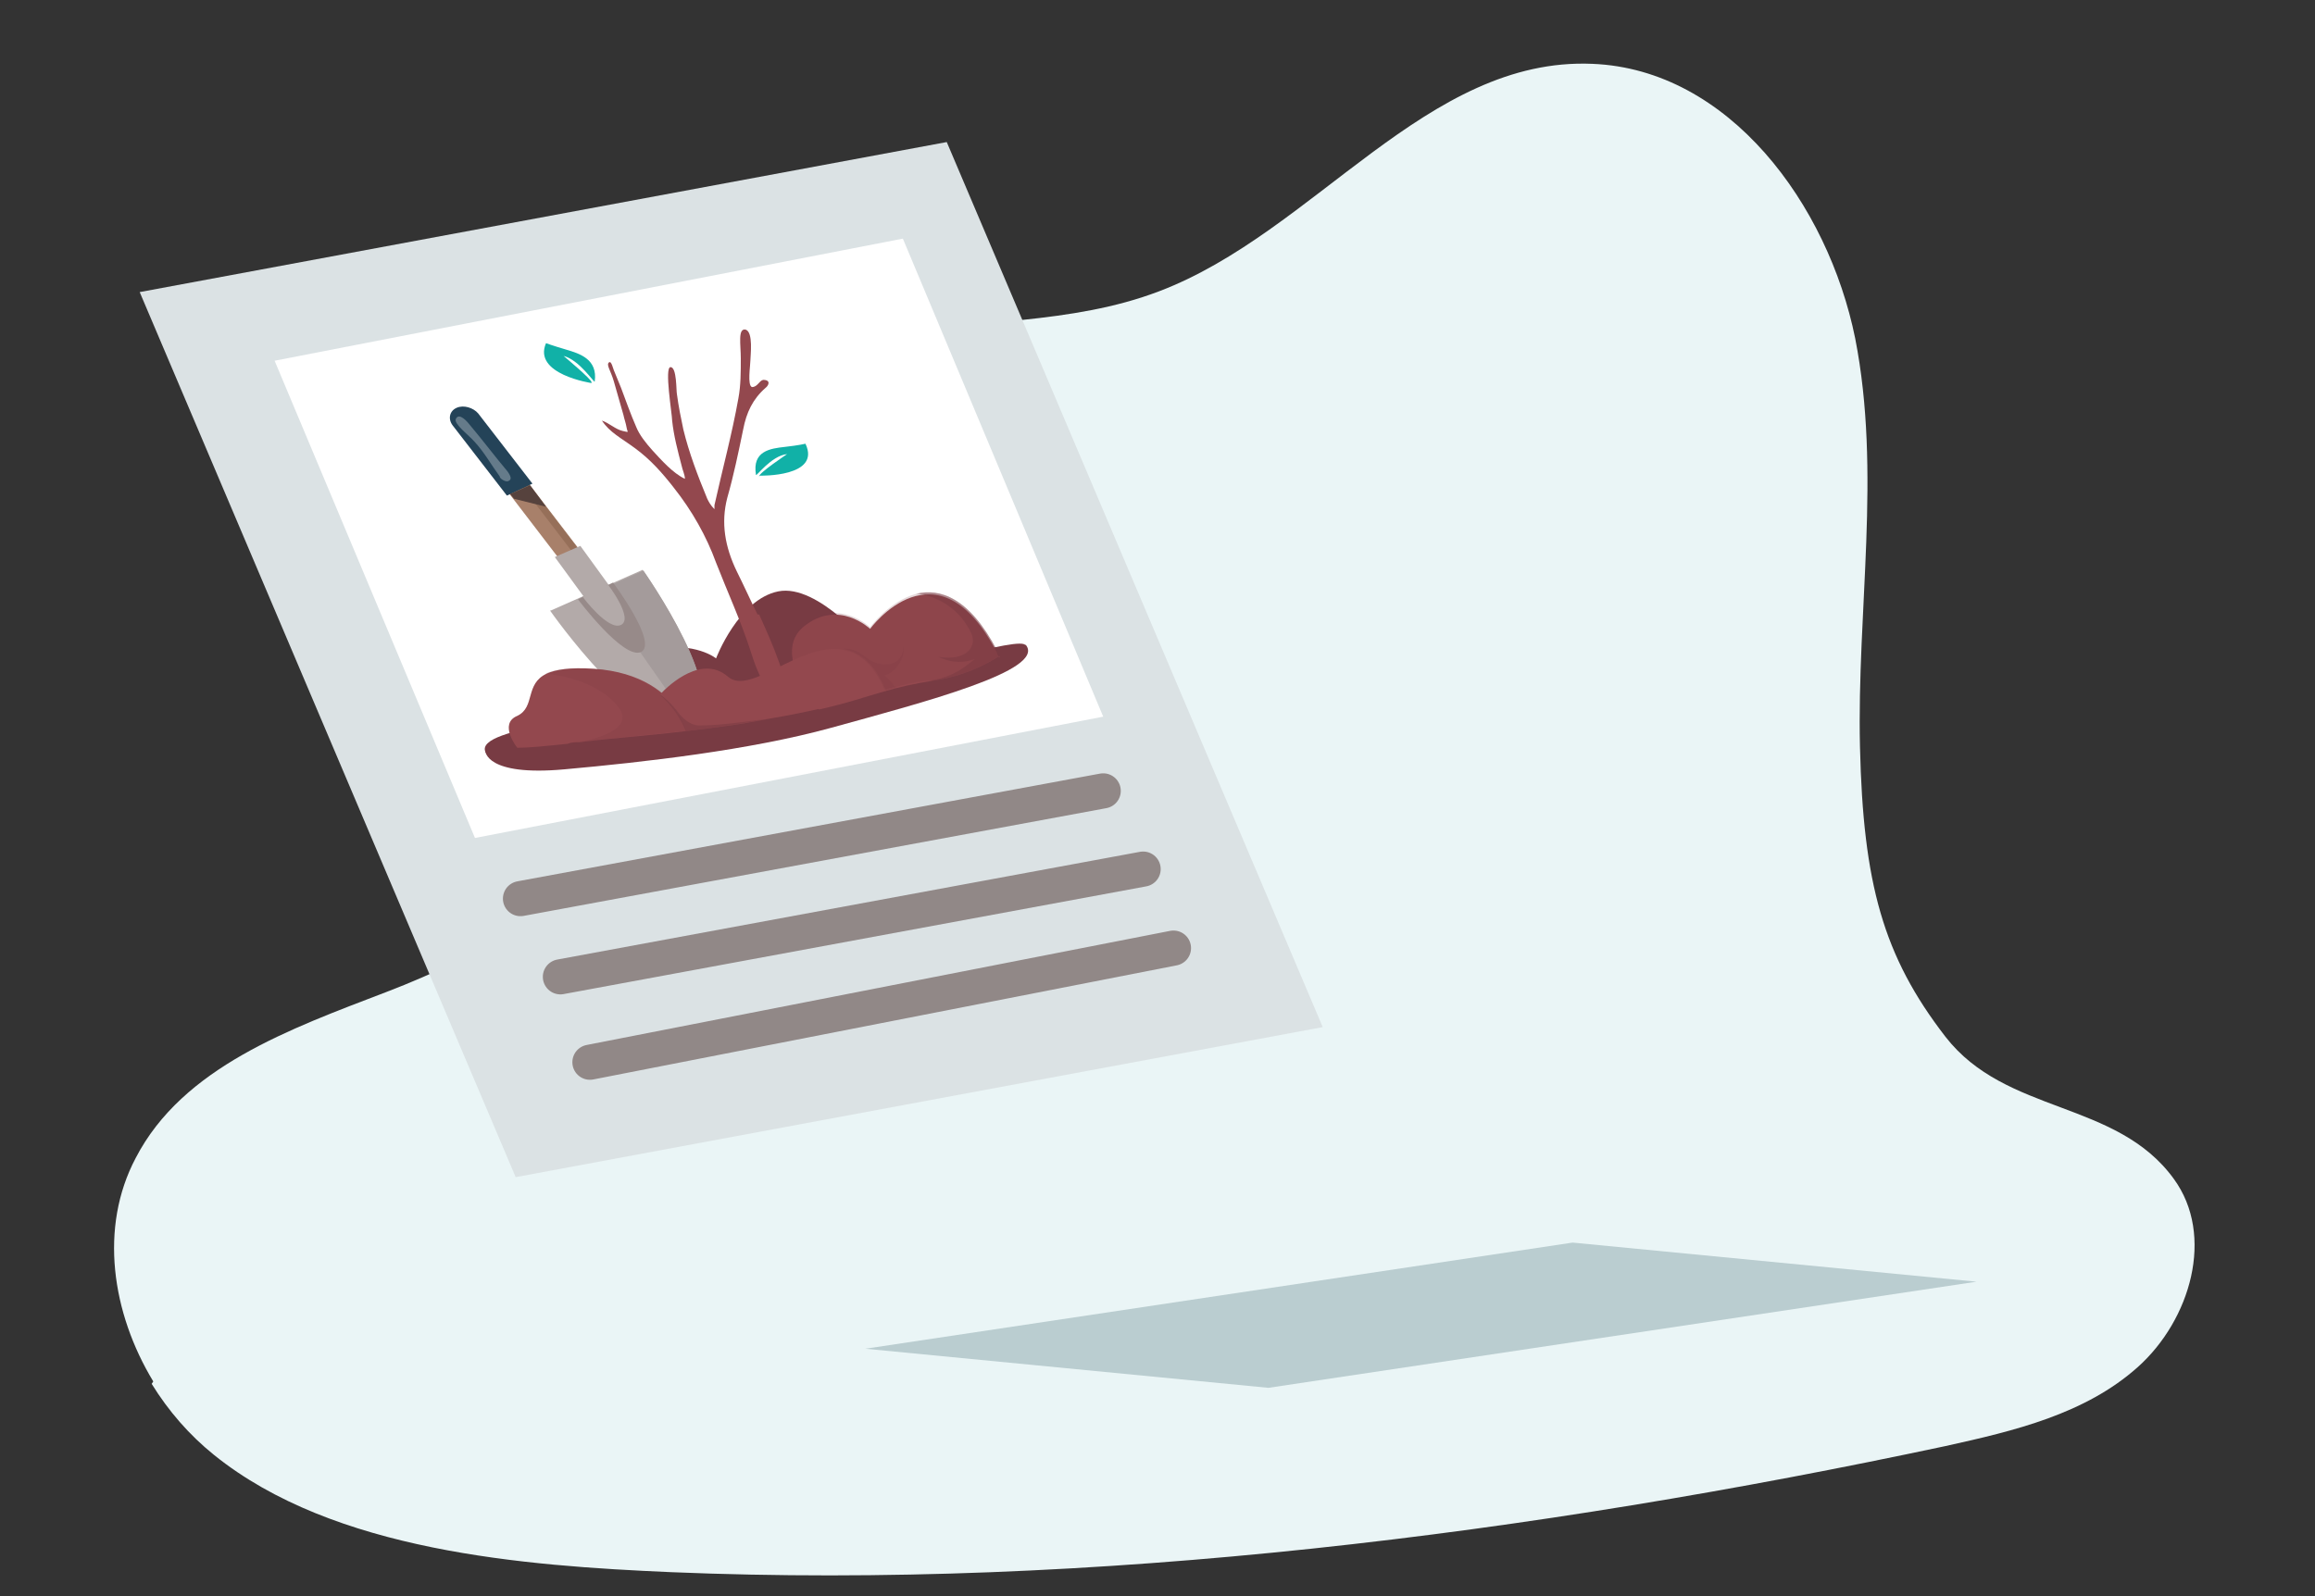 <?xml version="1.0" encoding="UTF-8"?>
<svg id="Layer_1" xmlns="http://www.w3.org/2000/svg" xmlns:xlink="http://www.w3.org/1999/xlink" version="1.1" viewBox="0 0 290 200">
  <rect x="0" y="0" width="290" height="200" fill="#333333" stroke="none"/>
  <!-- Generator: Adobe Illustrator 29.2.0, SVG Export Plug-In . SVG Version: 2.1.0 Build 108)  -->
  <defs>
    <style>
      .st0, .st1 {
        fill: none;
      }

      .st2 {
        fill: #244358;
      }

      .st3 {
        fill: #ffe9a4;
      }

      .st4 {
        fill: #eaf5f6;
      }

      .st5 {
        opacity: .5;
      }

      .st5, .st6, .st7 {
        fill: #783b43;
      }

      .st5, .st6, .st8 {
        isolation: isolate;
      }

      .st6 {
        opacity: .2;
      }

      .st9 {
        fill: #a8806a;
      }

      .st10 {
        fill: #b3aaa9;
      }

      .st11 {
        clip-path: url(#clippath-1);
      }

      .st12 {
        fill: #11b1a7;
      }

      .st1 {
        stroke: #918887;
        stroke-linecap: round;
        stroke-miterlimit: 10;
        stroke-width: 4.4px;
      }

      .st13 {
        fill: #978a89;
      }

      .st14 {
        fill: #a49b9b;
      }

      .st15, .st8 {
        fill: #fff;
      }

      .st16 {
        fill: #93484e;
      }

      .st17 {
        fill: #dbe2e4;
      }

      .st18 {
        fill: #cb8425;
      }

      .st19 {
        fill: #966f59;
      }

      .st20 {
        fill: #56423d;
      }

      .st21 {
        clip-path: url(#clippath);
      }

      .st22 {
        fill: #bacdd0;
      }

      .st8 {
        opacity: .3;
      }
    </style>
    <clipPath id="clippath">
      <polygon class="st0" points="117.8 91.2 74.6 98.9 60.3 63.1 103.8 54.9 117.8 91.2"/>
    </clipPath>
    <clipPath id="clippath-1">
      <polygon class="st0" points="138.2 89.8 59.5 105 34.4 45.2 113.1 29.9 138.2 89.8"/>
    </clipPath>
  </defs>
  <path class="st4" d="M19.2,173.1c-5.2-8.6-6.8-19.3-2.2-28,5.9-11.4,19.4-16.2,31.4-20.8,12-4.6,25.1-11.7,27.7-24.3,1.7-8.1-1.5-16.4-1.6-24.6-.2-15.8,22.5-30.9,36-33.3,11.6-2.1,23.7-1.4,34.7-5.6,19.5-7.4,33.5-29.4,54.3-28.5,17.1.7,29.5,17.6,32.9,34.4,3.3,16.8.2,34.1.6,51.2s2.9,26.2,10.7,36.3c7.6,9.8,21.4,7.9,28.6,17.8,5.2,7.1,2.1,17.7-4.5,23.6s-15.5,8-24.1,9.9c-51.6,11-106.8,18-159.6,15.8-18.5-.8-42.3-2.6-57.3-14.7-3.1-2.5-5.7-5.5-7.8-8.9l.2-.3h0Z"/>
  <rect class="st0" width="290" height="200"/>
  <polygon class="st22" points="158.9 173.9 108.4 169 197 155.7 247.6 160.6 158.9 173.9"/>
  <g>
    <polygon class="st17" points="165.7 128.7 64.6 147.5 17.5 36.6 118.6 17.8 165.7 128.7"/>
    <g>
      <polygon class="st15" points="117.8 91.2 74.6 98.9 60.3 63.1 103.8 54.9 117.8 91.2"/>
      <g class="st21">
        <g>
          <path class="st18" d="M75.6,84.2l-9.3,16.7,38.8-7.7-20.2-11.6c-3.3-1.9-7.5-.7-9.4,2.6h.1Z"/>
          <path class="st3" d="M95.9,59.4c1.2,3.2-1,6.5-4.8,7.3s-7.9-1.3-9-4.5,1-6.5,4.8-7.3,7.9,1.3,9,4.5Z"/>
          <path class="st16" d="M102,85.5l-5.5,9.8,24.9-4.9-12-6.9c-2.6-1.5-5.9-.6-7.4,2Z"/>
          <g>
            <path class="st16" d="M102.5,73.3c.3-.7.5-1.4.8-2.1s.3-.7.5-1,.2-.3.3-.5.2-.2.2,0v.3c-.4,1.2-.9,2.5-1.3,3.7,0,.3-.2.7,0,1.1.4,1.3.9,2.6,1.3,3.9.5,1.3,1,2.6,1.6,3.9.3.8.8,1.5.9,2.3s0,.9-.7.9-.7,0-.8-.6c-.7-2.9-1.8-5.7-2.7-8.6-.6-1.9-1.3-3.7-1.9-5.6-.4-1.2-.9-2.3-1.7-3.3-.5-.6-1-1.2-1.6-1.7s-1.1-.7-1.4-1.2c.3,0,.6.4.9.5s.2,0,.2-.2v-.6c0-.5-.2-1-.3-1.5s-.3-.8-.2-.9l.2.3c0,.3.2.5.3.8.2.6.4,1.2.6,1.7,0,.4.4.7.6,1,.4.4.9,1,1.4,1.3v-.6c0-.7-.3-1.3-.3-2s-.2-2.4,0-2.4c.3,0,.2,1.1.2,1.2,0,.5,0,1.1.2,1.6.2,1,.5,2.1.9,3.1,0,0,0,.3.3.4v-.2c.5-1.6,1-3.2,1.3-4.8,0-.6.2-1.2.2-1.8s0-1.4.3-1.3,0,1.2,0,1.4-.2,1.1,0,1.2.3-.3.5-.3c.4,0,.3.2,0,.4-.6.5-.9,1.1-1.1,1.8-.3,1-.6,2.1-.9,3.1-.4,1.1-.2,2.2.2,3.3.2.5.4,1.1.6,1.7v.3h.4Z"/>
            <path class="st12" d="M102.8,67.2s2.8,0,2.1-1.4h-.9c-.6,0-1.5.2-1.4,1.2,0,0,.7-.9,1.5-.9,0,0-1.4.9-1.3,1h0Z"/>
            <path class="st12" d="M95.5,63.1s-2.7-.4-2-1.8c0,0,.3,0,.9.3s1.4.4,1.2,1.4c0,0-.6-1-1.3-1.1,0,0,1.2,1.1,1.2,1.2Z"/>
          </g>
          <g>
            <path class="st16" d="M77.3,75.7c-.6-.2-1.3-.4-2-.6s-.7-.2-1.1-.3-.4,0-.5,0-.3,0-.2,0h.2c1.1.4,2.2.8,3.3,1.2.3,0,.5.3.6.5.3.8.6,1.5.8,2.3.2.8.4,1.6.6,2.4,0,.5,0,1,.3,1.4s.5.4,1.2,0c.6-.3.7-.3.5-.6-.9-1.6-1.4-3.3-2-5-.4-1.1-.8-2.2-1.2-3.3-.3-.7-.3-1.4,0-2.2,0-.5.3-.9.7-1.4s.7-.7.7-1.1l-.6.6c-.2.2-.2,0-.3,0s0-.2-.2-.3c-.2-.3-.3-.5-.5-.8s0-.5-.3-.5,0,.2,0,.2c0,.2,0,.3.2.5,0,.3.3.7.4,1v.7c0,.3-.3.8-.7,1.1,0,0,0-.2-.2-.3-.2-.4-.4-.7-.8-1,0,0-1.1-1.2-1.4-1.1s.4.6.4.6c.3.3.5.5.7.8.4.6.6,1.1.8,1.8v.3h0c-1.3-.5-2.7-1.1-3.9-1.7-.5-.2-.8-.5-1.2-.7s-.7-.6-1-.5.5.6.6.7c0,0,.8.4.6.5s-.5,0-.7,0c-.4,0,0,.2,0,.2.9,0,1.5.2,2.1.4.8.4,1.7.7,2.6,1.1,1,.4,1.4.9,1.6,1.6,0,.3.2.7.3,1v.2h0v.3h-.4Z"/>
            <path class="st12" d="M79.4,69.2s2.3,0,1.8-1.2h-.8c-.5,0-1.3.2-1.1,1,0,0,.6-.7,1.2-.8,0,0-1.1.7-1.1.8h0v.2Z"/>
            <path class="st12" d="M69.8,71.5s-1.7,1.1-2.3,0c0,0,.2,0,.7-.3.5-.2,1.1-.5,1.7.3,0,0-1-.3-1.5,0h1.5,0Z"/>
            <path class="st12" d="M73.8,69.3s-2.2,0-1.9-1.2h.8c.5,0,1.2.2,1.3,1,0,0-.7-.7-1.3-.8,0,0,1.2.7,1.2.8h0v.2Z"/>
          </g>
        </g>
      </g>
    </g>
    <line class="st1" x1="138.2" y1="99.1" x2="65.2" y2="112.6"/>
    <line class="st1" x1="143.2" y1="108.9" x2="70.2" y2="122.4"/>
    <line class="st1" x1="147" y1="118.8" x2="73.9" y2="133.1"/>
  </g>
  <g>
    <polygon class="st15" points="138.2 89.8 59.5 105 34.4 45.2 113.1 29.9 138.2 89.8"/>
    <g class="st11">
      <g>
        <g>
          <path class="st7" d="M60.8,94.1s0,3.2,9.9,2.3c10-.9,23.2-2.4,33.4-5.2,11.6-3.2,27-7.2,24.4-10.4-1.4.9-2.4,1.3-2.4,1.3l-21,5.8h-2.3l-15.3.4-26.7,5.8h0Z"/>
          <path class="st7" d="M73.5,86.6s2.9-4.4,8.3-5.3,7.9,1.2,7.9,1.2c0,0,2.8-7.4,7.8-8.4s11.6,7.1,11.6,7.1c0,0-.8,4.3-1.2,4.6-.4.2-25.4,5.4-25.4,5.4l-9-4.5h0Z"/>
          <path class="st7" d="M128.5,80.8c.6,1.4-9.6,6.1-28.1,9.8-18.5,3.6-38.3,6.7-39.6,3.6s15-4.4,34-7.1c19.5-2.8,33.2-7.6,33.7-6.2h0Z"/>
          <g>
            <g>
              <path class="st10" d="M69,76.5l11.5-5.1s11.7,16.5,5.8,19.1c-5.8,2.6-17.4-14-17.4-14h0Z"/>
              <path class="st14" d="M74.8,74l11.6,16.6h0c5.8-2.6-5.8-19.1-5.8-19.1l-5.8,2.6h0Z"/>
            </g>
            <g>
              <g>
                <path class="st9" d="M73.6,70.2l-2.5,1.2-10.8-14.1c-.5-.6-.3-1.4.4-1.7h0c.7-.3,1.6,0,2.1.5l10.8,14.1Z"/>
                <path class="st19" d="M60.7,55.6s-.2,0-.3.2c.6,0,1.2.2,1.6.7l10.8,14.1-1.7.8h0l2.5-1.1-10.8-14.1c-.5-.6-1.4-.9-2.1-.5h0Z"/>
              </g>
              <polygon class="st10" points="76.4 73.5 73.3 75 69.5 69.8 72.7 68.4 76.4 73.5"/>
              <path class="st13" d="M72.4,75.1l4.4-2.1s5.7,7.6,3.5,8.7c-2.2,1-7.9-6.6-7.9-6.6Z"/>
              <path class="st10" d="M73,74.8c.9-.8,2-1.3,3.2-1.5,0,0,3.2,4.2,1.6,5s-4.8-3.5-4.8-3.5Z"/>
              <g>
                <path class="st2" d="M66.7,60.6l-3.2,1.5-6.8-8.8c-.6-.8-.4-1.8.5-2.2h0c.9-.4,2.1,0,2.7.7l6.8,8.8Z"/>
                <path class="st8" d="M59.4,55.3c1.3,1.4,2.1,2.9,3.2,4.4,0,.2.3.4.5.5s.5.2.7,0c.4-.2,0-.8-.2-1.1-1.6-1.9-3.1-3.9-4.7-5.8-.3-.4-1.4-1.7-1.8-.8-.3.6,1.8,2.2,2.2,2.7h0Z"/>
                <polygon class="st20" points="63.9 61.9 64.4 62.5 68.4 63.5 66.4 60.8 63.9 61.9"/>
              </g>
            </g>
          </g>
          <path class="st7" d="M126.8,81.3c-.3.2-.8.5-1.5.9-1.6,1-4.3,2.5-8.4,3.1-2.4.4-4.2.8-5.9,1.3-2.5.7-4.7,1.5-8.3,2.3s-3.8.8-6.5,1.3h-.2c-3.4.7-6.8,1.1-10.1,1.5-.6,0-1.2,0-1.8.2h-.5c-4,.4-7.8.8-11.1,1.2-3.8.5-6.4.7-8,.7h-1.9c.4,0,.9-.3,1.6-.6.2,0,.4,0,.5-.2,1.8-.5,4.3-1.1,7.5-1.7,3.5-.7,7.6-1.4,12.3-2.2h.3c3.1-.5,6.5-1,10-1.5,2-.3,4.1-.6,6.1-1,1.8-.3,3.7-.7,5.6-1h0c1.2-.2,2.3-.5,3.4-.7,3.6-.8,6.8-1.5,9.5-2.1,2-.5,3.8-.9,5.2-1.2h.4c.6,0,1-.2,1.4-.2h.4Z"/>
          <path class="st16" d="M86,91.6c-4.9.6-9.5.9-13.4,1.4-.5,0-1,0-1.5.2h0c-2.9.3-4.9.5-6.3.5h0s-2.4-3,0-4c2.3-1.1.9-4,3.7-5.3,1.1-.5,2.9-.8,5.9-.6,6,.4,9.1,3.1,10.6,5.3.7,1,1.1,1.9,1.3,2.4h-.3Z"/>
          <path class="st16" d="M125.2,82.2c-1.6,1-4.3,2.5-8.4,3.1-2.4.4-4.2.8-5.9,1.3-2.5.7-4.7,1.5-8.3,2.3-.4-.5-1-1.2-1.5-2.1-1.6-2.5-3.1-6.1-.4-8.3,4.3-3.5,8.3.3,8.3.3,0,0,8.4-11.5,15.9,3,0,.2.2.4.3.6v-.2Z"/>
          <path class="st6" d="M125.2,82.2c-1.6,1-4.3,2.5-8.4,3.1h-1c-1.4.2-2.6.5-3.7.8-.4,0-.8.2-1.2.3-.4,0-.8.2-1.2.3-2.1.6-4.1,1.3-7.1,2-.4-.5-1-1.2-1.5-2.1-1.6-2.5-3.1-6.1-.4-8.3,4.3-3.5,8.3.3,8.3.3,0,0,2.4-3.3,5.8-4.2,2.9-.7,6.6.4,10.1,7.1,0,.2.2.4.3.6h0Z"/>
          <path class="st6" d="M86,91.6c-.6,0-1.2,0-1.8.2h-.5c-4,.4-7.8.8-11.1,1.2-.5,0-1,0-1.4.2,1.4-.2,8.9-1.3,6.2-4.7-3-3.7-9.1-4.1-9.1-4.1,1.1-.5,2.9-.8,5.9-.6,4,.3,6.8,1.6,8.6,3.1h0c.9.7,1.5,1.5,2,2.2.7,1,1.1,1.9,1.3,2.4h0Z"/>
          <path class="st16" d="M111,86.5c-.4,0-.8.2-1.2.3-3.3,1-6.5,2.1-13.7,3.3-3.4.7-6.8,1.1-10.1,1.5-.2-.5-.6-1.4-1.3-2.4-.5-.7-1.2-1.5-2-2.2,1.2-1.3,5.3-5,8.5-2.2,2.8,2.4,9-4.3,14.3-3.4h0c1.7.3,3.3,1.3,4.6,3.6.3.5.5,1,.8,1.6h0Z"/>
          <path class="st6" d="M110.8,84.6c.6.6,1.1,1.1,1.4,1.6-.4,0-.8.2-1.2.3-.3-.6-.5-1.1-.8-1.6-1.3-2.3-2.9-3.3-4.6-3.6,0,0,1.2-.3,2.8,1,1.5,1.2,3.3,1.3,4.3.2.3-.4.5-.9.4-1.5.4,1-.6,3.1-2.2,3.6h-.1Z"/>
          <path class="st5" d="M125.2,82.2c-1.6,1-4.3,2.5-8.4,3.1h-.3c3.4-.6,4.6-2,5.6-2.7-1.3.4-2.6.6-4.6-.3,3.7.6,5-1.4,4.1-3.1-2.3-4.6-6.8-4.8-6.8-4.8,2.9-.7,6.6.4,10.1,7.1,0,.2.2.4.3.6h0Z"/>
          <path class="st5" d="M96.2,90.1h-.2c-3.4.7-6.8,1.1-10.1,1.5-.2-.5-.6-1.4-1.3-2.4-.5-.7-1.2-1.5-2-2.2,0,0,1.1.6,2.3,2.2h0c.8,1.1,1.9,1.8,2.9,1.7,2.6,0,6.4-.6,8.2-.8h.2Z"/>
        </g>
        <g>
          <path class="st16" d="M95.1,77c.9,2,1.8,4,2.5,6,.3.8.5,1.6.2,2.3-1.6,3.6-3.5-2.9-3.8-3.8-1.2-3.7-2.9-7.4-4.3-11-1.2-3.3-3-6.5-5.3-9.4-1.4-1.8-2.9-3.5-4.8-4.9s-3.2-2-4.2-3.5c.9.3,1.7,1.1,2.6,1.3s.6.2.5-.4-.3-1.1-.4-1.6c-.4-1.4-.8-2.8-1.2-4.2s-1-2.1-.6-2.4c.3-.2.5.8.6,1,.3.7.6,1.5.9,2.2.6,1.6,1.2,3.3,1.9,4.9.4,1,1.2,2,2,2.9,1.1,1.2,2.6,2.9,4.1,3.6,0-.5-.3-1.1-.4-1.6-.5-1.9-1-3.8-1.2-5.7,0-.8-1-6.7-.2-6.7s.7,3,.8,3.4c.2,1.5.5,3,.8,4.4.7,2.9,1.8,5.8,3,8.7.2.4.4.8.9,1.3v-.5c1-4.5,2.2-8.9,3-13.4.3-1.6.3-3.3.3-5s-.4-3.8.6-3.6c1,.3.6,3.3.6,3.9s-.4,3.1.2,3.3c.7,0,.9-.8,1.4-.9,1,0,.7.7.3,1-1.6,1.4-2.4,3.1-2.8,5.2-.6,2.9-1.2,5.8-2,8.6-.8,3.1-.3,6.1,1.2,9.2.9,1.8,1.7,3.6,2.6,5.4h.2Z"/>
          <path class="st12" d="M95.2,59.6s7.7.2,5.7-4c0,0-.8.2-2.6.4-1.8.2-4.1.5-3.6,3.5,0,.3,1.9-2.4,3.9-2.6,0,0-3.6,2.4-3.5,2.8h0Z"/>
          <path class="st12" d="M74.1,48s-7.4-1.1-5.7-5c0,0,.8.3,2.5.8s4,1.2,3.6,4c0,.3-1.9-2.7-3.9-3.2,0,0,3.6,3,3.5,3.3h0Z"/>
        </g>
      </g>
    </g>
  </g>
</svg>